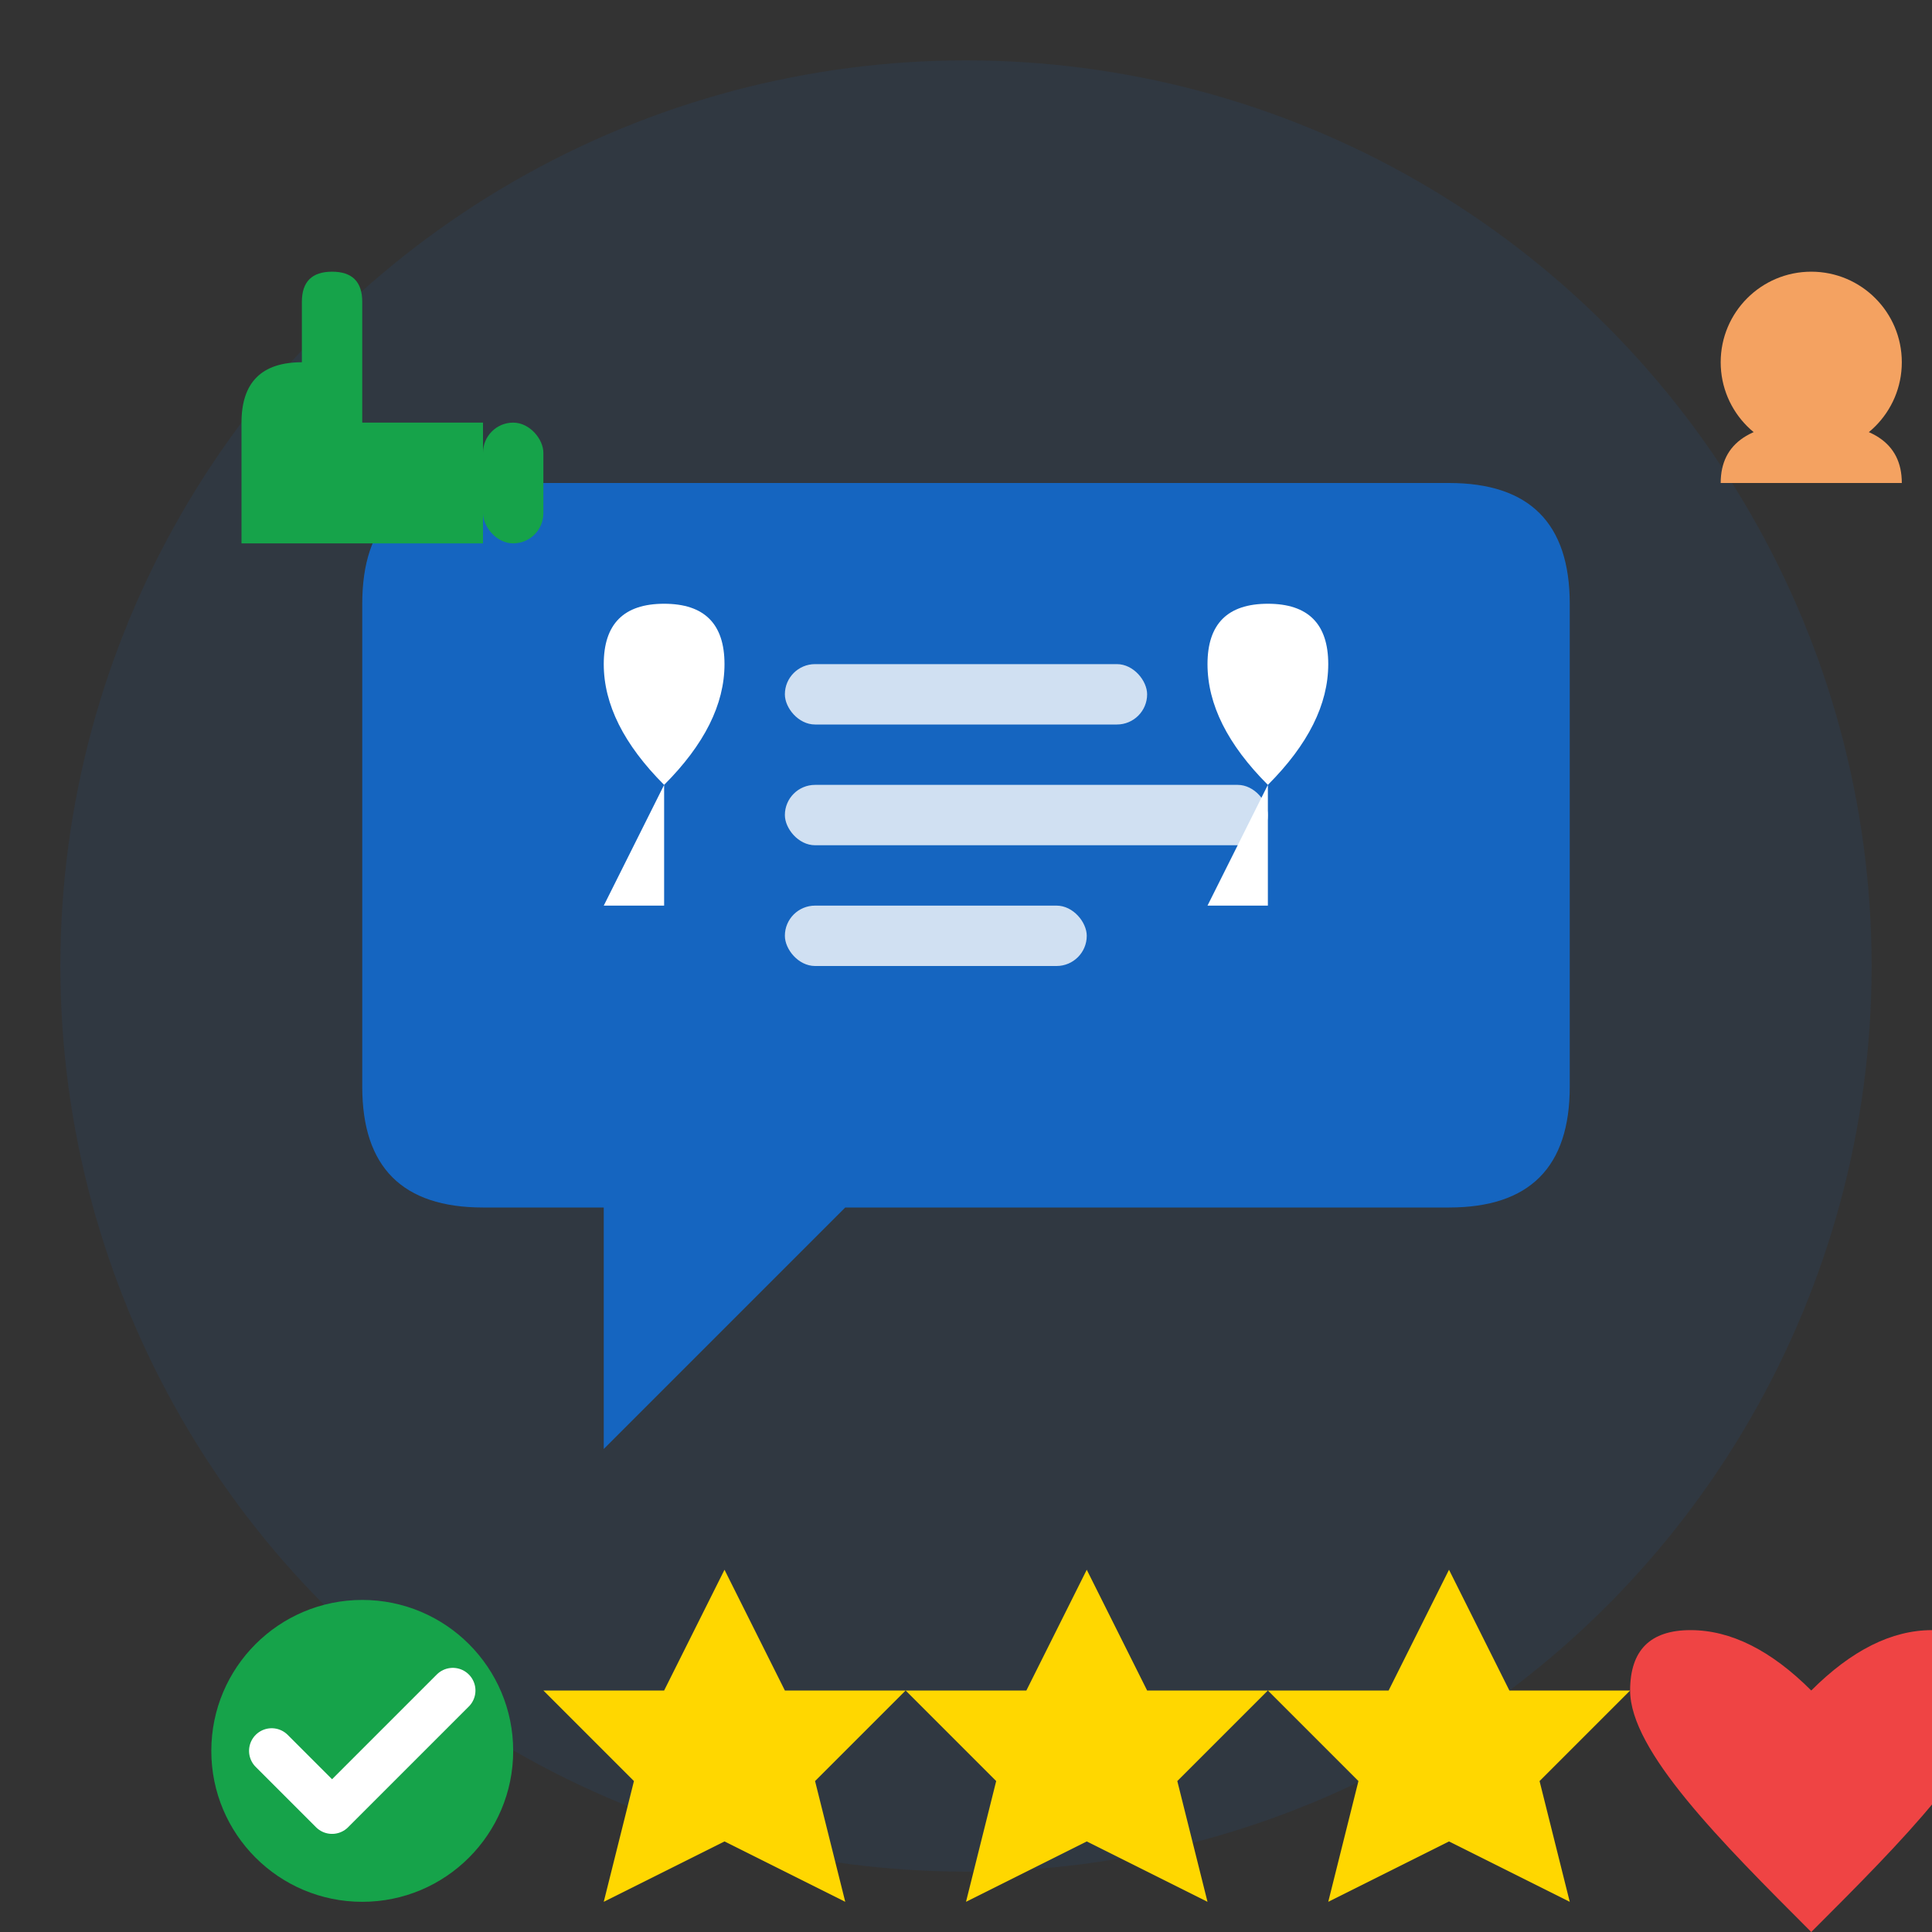 <svg width="64" height="64" viewBox="0 0 64 64" fill="none" xmlns="http://www.w3.org/2000/svg">
  <rect x="0" y="0" width="64" height="64" fill="#333333" stroke="none"/>
  <!-- Background circle -->
  <circle cx="32" cy="32" r="30" fill="#1565C0" opacity="0.1"/>
  
  <!-- Main speech bubble -->
  <path d="M16 16 L48 16 Q52 16 52 20 L52 36 Q52 40 48 40 L28 40 L20 48 L20 40 L16 40 Q12 40 12 36 L12 20 Q12 16 16 16 Z" fill="#1565C0"/>
  
  <!-- Quote marks -->
  <path d="M22 26 Q20 24 20 22 Q20 20 22 20 Q24 20 24 22 Q24 24 22 26 L22 30 L20 30 Z" fill="white"/>
  <path d="M42 26 Q40 24 40 22 Q40 20 42 20 Q44 20 44 22 Q44 24 42 26 L42 30 L40 30 Z" fill="white"/>
  
  <!-- Text lines in speech bubble -->
  <rect x="26" y="22" width="12" height="2" rx="1" fill="white" opacity="0.8"/>
  <rect x="26" y="26" width="16" height="2" rx="1" fill="white" opacity="0.8"/>
  <rect x="26" y="30" width="10" height="2" rx="1" fill="white" opacity="0.8"/>
  
  <!-- Stars for rating -->
  <g transform="translate(16, 50)">
    <polygon points="8,2 10,6 14,6 11,9 12,13 8,11 4,13 5,9 2,6 6,6" fill="#FFD700"/>
    <polygon points="20,2 22,6 26,6 23,9 24,13 20,11 16,13 17,9 14,6 18,6" fill="#FFD700"/>
    <polygon points="32,2 34,6 38,6 35,9 36,13 32,11 28,13 29,9 26,6 30,6" fill="#FFD700"/>
  </g>
  
  <!-- User avatar -->
  <g transform="translate(56, 8)">
    <circle cx="4" cy="4" r="3" fill="#F4A261"/>
    <path d="M1 8 Q1 6 4 6 Q7 6 7 8" fill="#F4A261"/>
  </g>
  
  <!-- Thumbs up icon -->
  <g transform="translate(6, 8)">
    <path d="M4 4 L4 2 Q4 1 5 1 Q6 1 6 2 L6 6 L10 6 L10 10 L2 10 L2 6 Q2 4 4 4 Z" fill="#16A34A"/>
    <rect x="10" y="6" width="2" height="4" rx="1" fill="#16A34A"/>
  </g>
  
  <!-- Heart icon for satisfaction -->
  <g transform="translate(52, 52)">
    <path d="M8 12 C5 9 2 6 2 4 Q2 2 4 2 Q6 2 8 4 Q10 2 12 2 Q14 2 14 4 C14 6 11 9 8 12 Z" fill="#EF4444"/>
  </g>
  
  <!-- Checkmark for verified -->
  <g transform="translate(6, 52)">
    <circle cx="6" cy="6" r="5" fill="#16A34A"/>
    <path d="M3 6 L5 8 L9 4" stroke="white" stroke-width="1.5" fill="none" stroke-linecap="round" stroke-linejoin="round"/>
  </g>
</svg>
